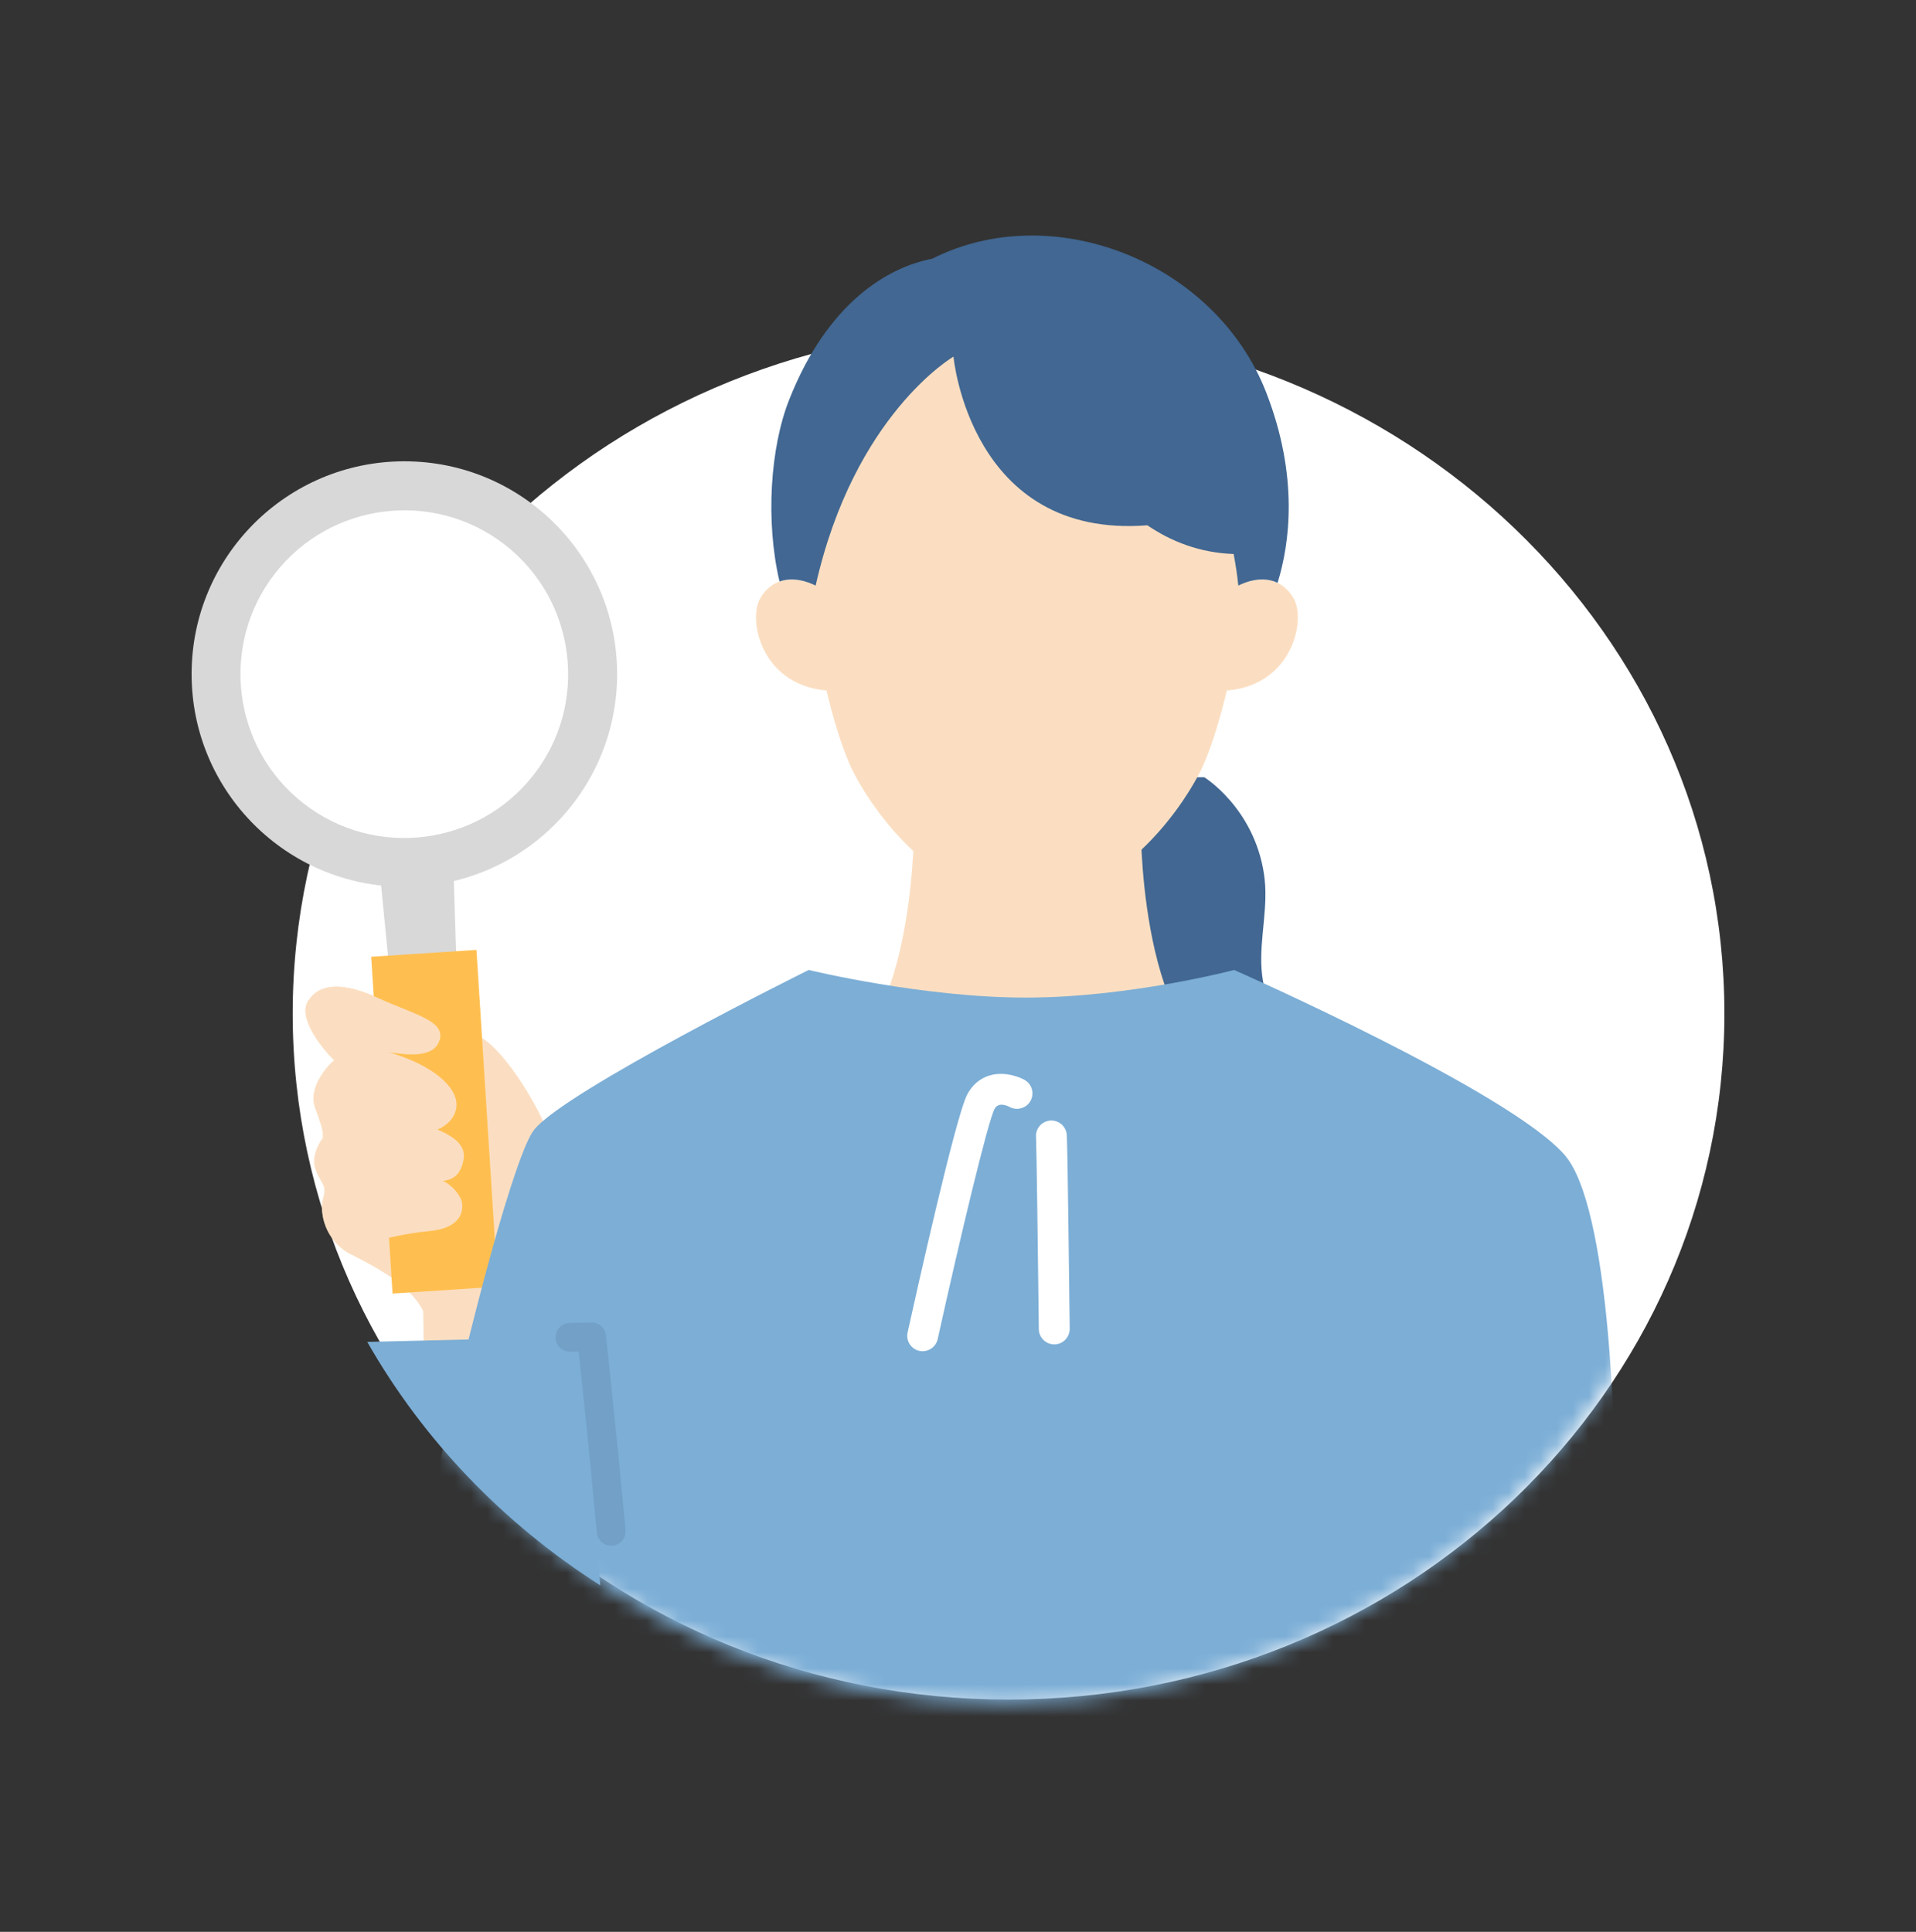 <svg width="120" height="121" viewBox="0 0 120 121" fill="none" xmlns="http://www.w3.org/2000/svg">
<rect x="0" y="0" width="120" height="121" fill="#333333" stroke="none"/>
<path d="M63.166 106.451C87.927 106.451 108 87.214 108 63.485C108 39.755 87.927 20.518 63.166 20.518C38.405 20.518 18.332 39.755 18.332 63.485C18.332 87.214 38.405 106.451 63.166 106.451Z" fill="white"/>
<path d="M24.444 61.345L23.579 52.483L28.328 52.175L28.616 61.197L24.444 61.345Z" fill="#D8D8D8"/>
<path d="M29.678 90.084L36 89.628C36 89.628 34.06 79.079 34.037 78.069C34.017 77.06 35.115 73.307 34.499 71.409C33.883 69.515 31.7 65.861 30.091 64.956C28.478 64.052 25.306 63.019 24.024 62.659C23.92 62.613 23.818 62.567 23.713 62.521C21.403 61.466 20 61.607 19.302 62.692C18.653 63.698 20.029 65.504 20.934 66.415C20.819 66.503 20.757 66.566 20.757 66.566C20.757 66.566 19.227 68.024 19.748 69.407C20.265 70.79 20.239 70.951 20.233 71.269C20.233 71.269 19.42 72.291 19.77 73.242C20.121 74.192 20.498 74.169 20.246 75.054C19.997 75.942 20.337 77.709 21.986 78.564C23.634 79.419 25.712 80.501 26.506 82.117C26.541 83.198 26.528 85.174 26.506 86.915L29.675 90.087L29.678 90.084Z" fill="#FBDEC1"/>
<path d="M31.179 80.588L24.585 81.021L23.248 59.924L29.842 59.495L31.179 80.588Z" fill="#FFBF50"/>
<path d="M28.94 75.349C28.872 74.877 28.291 74.198 27.728 73.966C28.419 73.887 28.858 73.55 29.029 72.642C29.203 71.718 28.4 71.177 27.393 70.744C28.036 70.502 28.603 69.902 28.59 69.158C28.57 68.093 27.226 66.821 24.657 65.995C24.539 65.956 24.424 65.926 24.309 65.9C25.529 66.084 27.046 66.244 27.475 65.297C28.075 63.973 26.02 63.577 23.71 62.521C21.399 61.466 19.997 61.607 19.298 62.692C18.689 63.642 19.872 65.297 20.77 66.248C20.77 66.248 20.852 66.333 20.93 66.415C20.813 66.503 20.753 66.566 20.753 66.566C20.753 66.566 19.223 68.024 19.744 69.407C20.262 70.79 20.236 70.951 20.229 71.269C20.229 71.269 19.416 72.291 19.767 73.242C20.118 74.192 20.495 74.169 20.242 75.054C19.993 75.942 20.334 77.709 21.983 78.564L23.346 77.784C23.588 77.715 25.201 77.26 26.922 77.102C28.547 76.955 29.052 76.142 28.937 75.349H28.94Z" fill="#FBDEC1"/>
<path d="M25.326 55.545C32.685 55.545 38.651 49.579 38.651 42.219C38.651 34.86 32.685 28.893 25.326 28.893C17.966 28.893 12 34.86 12 42.219C12 49.579 17.966 55.545 25.326 55.545Z" fill="#D8D8D8"/>
<path d="M23 84.047C26.503 90.199 31.534 95.436 37.597 99.297C36.929 91.746 36.26 83.729 36.26 83.729L23 84.047Z" fill="#7CAED6"/>
<path d="M19.023 50.33C14.553 46.856 13.743 40.393 17.217 35.926C20.691 31.456 27.154 30.646 31.621 34.12C36.091 37.594 36.901 44.057 33.427 48.524C29.953 52.995 23.49 53.804 19.023 50.33Z" fill="white"/>
<path d="M83.407 66.937C76.714 62.561 79.801 58.827 79.159 54.707C78.517 50.586 75.425 48.682 75.425 48.682H68.741L69.215 66.937H83.407Z" fill="#416792"/>
<path d="M64.347 74.755L78.54 67.097C71.464 67.16 71.455 52.034 71.455 52.034H57.239C57.239 52.034 57.23 67.16 50.154 67.097L64.347 74.755Z" fill="#FBDEC1"/>
<path d="M78.721 32.673C78.721 32.673 77.283 44.475 75.015 48.628C72.743 52.781 68.572 56.569 64.301 56.569C60.03 56.569 55.859 52.781 53.587 48.628C51.315 44.475 49.881 32.673 49.881 32.673C49.881 32.673 48.118 16.026 64.301 16.026C80.484 16.026 78.721 32.673 78.721 32.673Z" fill="#FBDEC1"/>
<path d="M76.614 43.262C80.894 43.084 81.864 38.827 80.99 37.424C79.76 35.439 77.552 36.687 77.552 36.687L76.09 37.192L75.676 43.344L76.618 43.262H76.614Z" fill="#FBDEC1"/>
<path d="M52.017 43.262C47.737 43.084 46.767 38.827 47.641 37.424C48.871 35.439 51.079 36.687 51.079 36.687L52.541 37.192L52.955 43.344L52.013 43.262H52.017Z" fill="#FBDEC1"/>
<path d="M79.305 24.587C76.118 16.386 65.923 12.398 58.387 16.204C55.637 16.732 51.848 18.909 49.426 25.038C48.238 28.043 47.937 32.655 48.821 36.421C49.927 36.029 51.084 36.68 51.084 36.68C53.501 25.948 59.717 22.337 59.717 22.337C59.717 22.337 60.755 33.771 71.86 32.901C73.322 33.898 75.111 34.622 77.265 34.7C77.388 35.355 77.488 36.02 77.557 36.68C77.557 36.68 78.854 35.947 80.015 36.503C80.767 34.081 81.359 29.869 79.305 24.587Z" fill="#416792"/>
<mask id="mask0_4408_36974" style="mask-type:alpha" maskUnits="userSpaceOnUse" x="18" y="20" width="90" height="87">
<path d="M62.834 106.685C87.595 106.685 107.668 87.449 107.668 63.719C107.668 39.989 87.595 20.753 62.834 20.753C38.073 20.753 18 39.989 18 63.719C18 87.449 38.073 106.685 62.834 106.685Z" fill="white"/>
</mask>
<g mask="url(#mask0_4408_36974)">
<path d="M98.041 72.396C94.694 68.421 77.296 60.753 77.296 60.753C77.296 60.753 70.734 62.483 64.246 62.483C57.757 62.483 50.65 60.753 50.65 60.753C50.65 60.753 35.341 68.339 33.442 70.775C31.17 73.693 22.378 111.122 24.263 117.005C25.292 120.21 30.906 121.371 35.596 121.777C34.745 126.244 34.13 128.803 35.164 129.832C36.202 130.861 46.251 132.987 61.801 132.987C71.882 132.987 80.087 133.178 84.608 132.149C90.141 134.626 93.219 134.845 96.392 131.685C101.392 126.708 103.327 78.684 98.036 72.391L98.041 72.396Z" fill="#7CAED6"/>
</g>
<path d="M57.79 84.633C57.722 84.633 57.653 84.624 57.581 84.611C57.057 84.497 56.729 83.978 56.843 83.459C57.339 81.218 59.839 69.963 60.577 68.556C60.891 67.954 61.373 67.545 61.97 67.363C63.022 67.044 64.046 67.567 64.156 67.631C64.624 67.886 64.802 68.474 64.547 68.943C64.292 69.412 63.709 69.585 63.245 69.339C62.981 69.202 62.512 69.043 62.289 69.457C61.865 70.268 60.139 77.489 58.728 83.873C58.628 84.324 58.227 84.633 57.785 84.633H57.79Z" fill="white"/>
<path d="M66.027 84.204C65.499 84.204 65.067 83.776 65.062 83.248C65.007 78.717 64.921 71.832 64.889 71.259C64.834 70.776 65.148 70.321 65.631 70.207C66.155 70.088 66.669 70.412 66.792 70.931C66.824 71.063 66.856 71.218 66.997 83.225C67.002 83.758 66.574 84.199 66.041 84.204H66.027Z" fill="white"/>
<path d="M38.281 96.815C37.822 96.815 37.429 96.465 37.383 95.996C36.901 90.808 36.433 86.41 36.242 84.65L35.721 84.663C35.721 84.663 35.708 84.663 35.699 84.663C35.21 84.663 34.81 84.273 34.797 83.784C34.784 83.286 35.181 82.873 35.675 82.864L37.026 82.831C37.026 82.831 37.039 82.831 37.049 82.831C37.508 82.831 37.894 83.175 37.944 83.63C37.95 83.683 38.553 89.097 39.176 95.832C39.222 96.327 38.858 96.766 38.363 96.812C38.333 96.812 38.307 96.815 38.278 96.815H38.281Z" fill="#72A0C6"/>
</svg>
